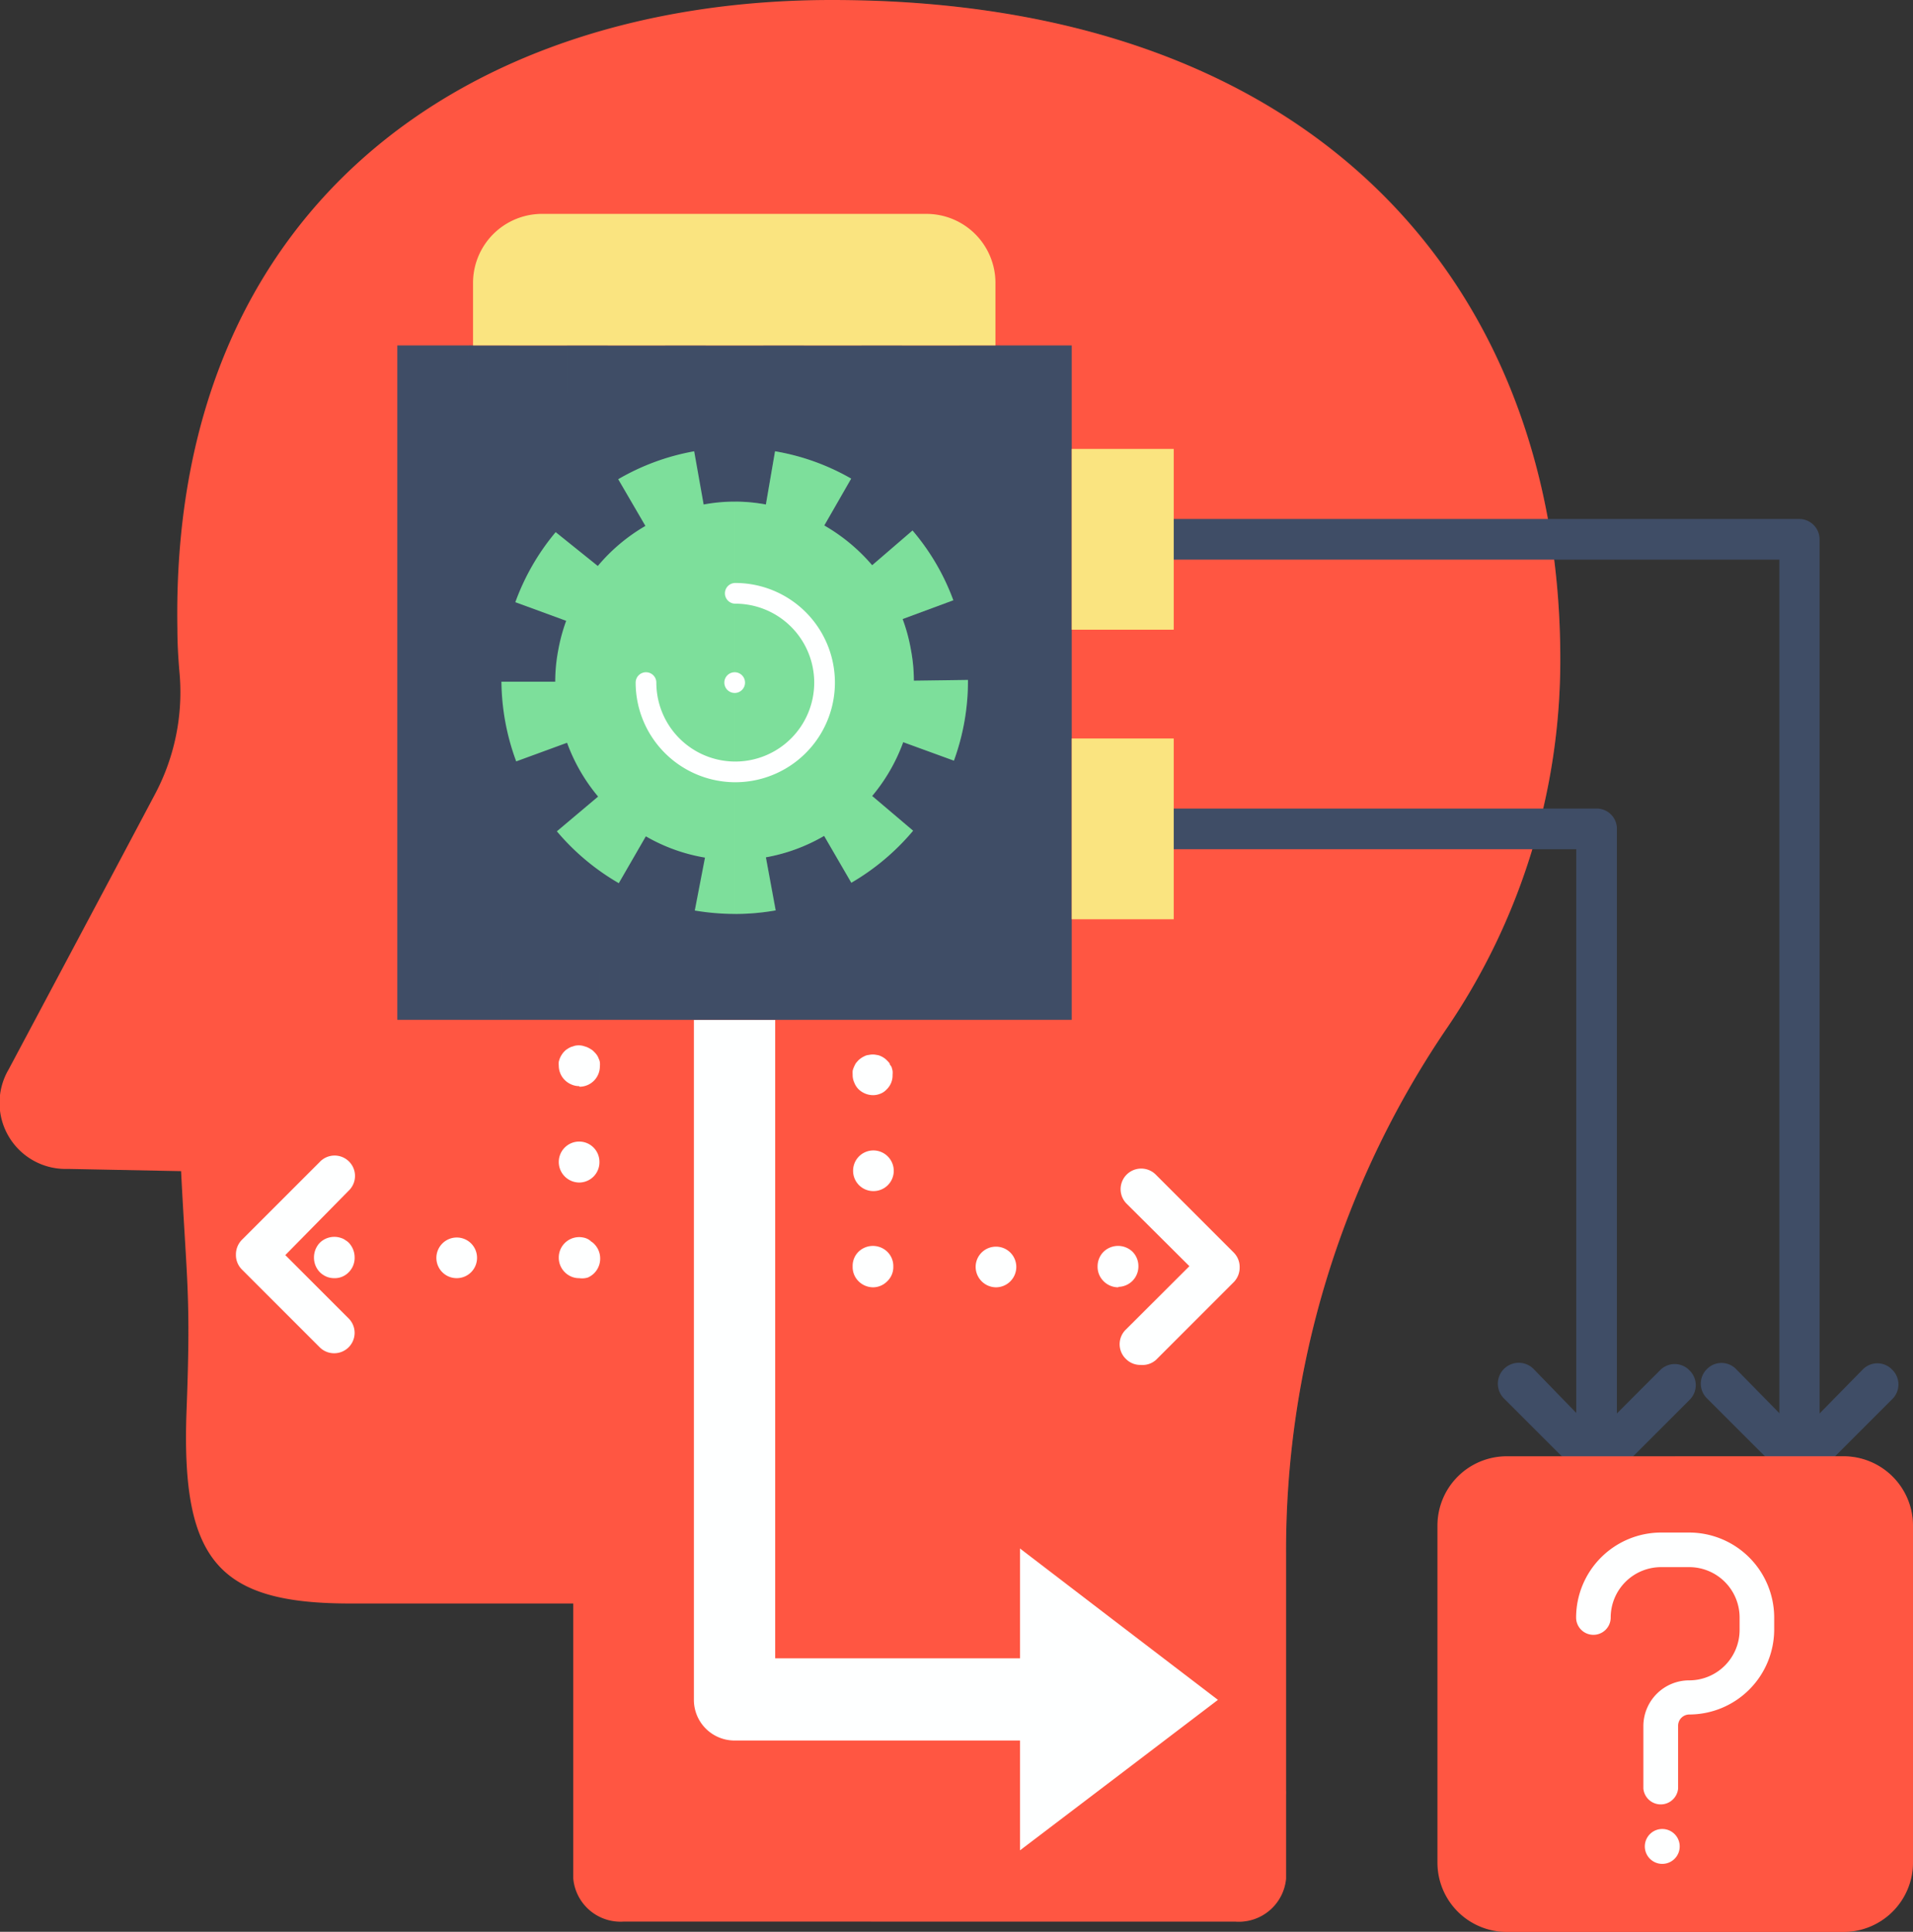 <svg xmlns="http://www.w3.org/2000/svg" viewBox="0 0 129.41 130.69"><rect x="0" y="0" width="129.41" height="130.69" fill="#333333" stroke="none"/><defs><style>.cls-1{isolation:isolate;}.cls-2,.cls-4{fill:#ff5642;}.cls-2,.cls-7{fill-rule:evenodd;}.cls-3,.cls-6{opacity:0.2;}.cls-3{mix-blend-mode:multiply;}.cls-5,.cls-7{fill:#3f4d66;}.cls-6{mix-blend-mode:screen;}.cls-8{fill:#feffff;}.cls-9{fill:#fae480;}.cls-10{fill:#7ddf9b;}</style></defs><g class="cls-1"><g id="Layer_2" data-name="Layer 2"><g id="Layer_1-2" data-name="Layer 1"><path class="cls-2" d="M105.55,44.59C105.55,20,89.68,0,56.26,0,31.63,0,11.5,14,12,42.55c0,1,.06,2,.14,2.92A14.71,14.71,0,0,1,10.5,53.7C9.06,56.42,6.56,61.13.59,72.34a4.47,4.47,0,0,0,4,6.74l7.66.15c.38,7.53.67,8.37.37,16.17-.38,10.13,2.09,13.07,11,13.08H38.78v18.61A3.21,3.21,0,0,0,42.19,130H83.56A3.21,3.21,0,0,0,87,127.09V121.4a2.3,2.3,0,0,0,0-.26V105.25A62.82,62.82,0,0,1,97.78,69.7,44.25,44.25,0,0,0,105.55,44.59Z"/><g class="cls-3"><path class="cls-4" d="M97.78,69.7a44.25,44.25,0,0,0,7.77-25.11c0-24-15-43.5-46.63-44.54V130H83.56A3.21,3.21,0,0,0,87,127.09V121.4a2.3,2.3,0,0,0,0-.26V105.25A62.82,62.82,0,0,1,97.78,69.7Z"/></g><rect class="cls-5" x="26.88" y="23.37" width="45.62" height="45.62"/><g class="cls-6"><polygon class="cls-7" points="72.5 68.99 26.88 68.99 26.88 23.37 72.5 68.99"/></g><path class="cls-8" d="M75.65,109.85,69,104.76v7.43H52.44V69h-5.5v46a2.75,2.75,0,0,0,2.75,2.75H69v7.43l6.7-5.09,6.69-5.09Z"/><path class="cls-9" d="M36.72,14.47H62.67a4.67,4.67,0,0,1,4.67,4.67v4.23a0,0,0,0,1,0,0H32a0,0,0,0,1,0,0V19.14A4.67,4.67,0,0,1,36.72,14.47Z"/><g class="cls-3"><rect class="cls-5" x="31.17" y="65.79" width="2.75" height="3.2"/></g><g class="cls-3"><rect class="cls-5" x="37.81" y="65.79" width="2.75" height="3.2"/></g><g class="cls-3"><rect class="cls-5" x="44.44" y="65.79" width="2.75" height="3.2"/></g><g class="cls-3"><rect class="cls-5" x="51.08" y="65.79" width="2.75" height="3.2"/></g><g class="cls-3"><rect class="cls-5" x="57.71" y="65.79" width="2.75" height="3.2"/></g><g class="cls-3"><rect class="cls-5" x="64.34" y="65.79" width="2.75" height="3.2"/></g><g class="cls-3"><rect class="cls-5" x="31.73" y="23.37" width="2.75" height="3.2"/></g><g class="cls-3"><rect class="cls-5" x="38.36" y="23.37" width="2.75" height="3.2"/></g><g class="cls-3"><rect class="cls-5" x="45" y="23.37" width="2.75" height="3.2"/></g><g class="cls-3"><rect class="cls-5" x="51.63" y="23.37" width="2.75" height="3.2"/></g><g class="cls-3"><rect class="cls-5" x="58.27" y="23.37" width="2.75" height="3.2"/></g><g class="cls-3"><rect class="cls-5" x="64.9" y="23.37" width="2.75" height="3.2"/></g><path class="cls-5" d="M121.74,100.68a1.37,1.37,0,0,1-1.37-1.38V37.86h-41a1.38,1.38,0,0,1,0-2.75h42.34a1.38,1.38,0,0,1,1.38,1.38V99.3A1.38,1.38,0,0,1,121.74,100.68Z"/><path class="cls-5" d="M108,100.68a1.37,1.37,0,0,1-1.37-1.38V57.45H79.4a1.38,1.38,0,0,1,0-2.75H108a1.37,1.37,0,0,1,1.38,1.37V99.3A1.38,1.38,0,0,1,108,100.68Z"/><path class="cls-5" d="M108,100.27a1.41,1.41,0,0,1-1-.4l-5.26-5.26a1.38,1.38,0,1,1,2-2L108,97l4.29-4.29a1.38,1.38,0,0,1,2,0,1.39,1.39,0,0,1,0,2l-5.26,5.26A1.42,1.42,0,0,1,108,100.27Z"/><path class="cls-8" d="M77.17,92.34a1.36,1.36,0,0,1-1-.4,1.38,1.38,0,0,1,0-2l4.29-4.28L76.2,81.42a1.38,1.38,0,0,1,2-1.94l5.26,5.26a1.38,1.38,0,0,1,.4,1,1.41,1.41,0,0,1-.4,1l-5.26,5.26A1.37,1.37,0,0,1,77.17,92.34Z"/><path class="cls-5" d="M121.74,100.27a1.41,1.41,0,0,1-1-.4l-5.26-5.26a1.39,1.39,0,0,1,0-2,1.38,1.38,0,0,1,1.95,0L121.74,97,126,92.66a1.38,1.38,0,0,1,2,0,1.39,1.39,0,0,1,0,2l-5.26,5.26A1.42,1.42,0,0,1,121.74,100.27Z"/><path class="cls-8" d="M75.66,87.09a1.39,1.39,0,0,1-1-.41,1.36,1.36,0,0,1-.41-1,1.39,1.39,0,0,1,.41-1,1.41,1.41,0,0,1,1.95,0,1.38,1.38,0,0,1,.4,1,1.38,1.38,0,0,1-1.37,1.38Z"/><path class="cls-8" d="M66,85.71a1.37,1.37,0,0,1,1.37-1.37h0a1.37,1.37,0,0,1,1.38,1.37h0a1.38,1.38,0,0,1-1.38,1.38h0A1.39,1.39,0,0,1,66,85.71Z"/><path class="cls-8" d="M59.08,87.09a1.4,1.4,0,0,1-1-.41,1.35,1.35,0,0,1-.4-1,1.34,1.34,0,0,1,.4-1,1.4,1.4,0,0,1,1.94,0,1.35,1.35,0,0,1,.41,1,1.32,1.32,0,0,1-.41,1A1.35,1.35,0,0,1,59.08,87.09Z"/><path class="cls-8" d="M57.71,79.21a1.37,1.37,0,0,1,1.37-1.38h0a1.38,1.38,0,0,1,1.38,1.38h0a1.37,1.37,0,0,1-1.38,1.37h0A1.37,1.37,0,0,1,57.71,79.21Z"/><path class="cls-8" d="M59.08,74.09a1.43,1.43,0,0,1-1-.4,1.29,1.29,0,0,1-.29-.45,1.2,1.2,0,0,1-.11-.53,2.45,2.45,0,0,1,0-.27,1.34,1.34,0,0,1,.09-.26,1.79,1.79,0,0,1,.12-.24c.05-.07.11-.13.17-.2a1.73,1.73,0,0,1,.21-.17,1.83,1.83,0,0,1,.24-.13.71.71,0,0,1,.26-.07,1.23,1.23,0,0,1,.54,0,.78.78,0,0,1,.25.07,1.36,1.36,0,0,1,.24.13,1.12,1.12,0,0,1,.2.17,1.62,1.62,0,0,1,.18.2c0,.09.09.16.13.24a2.5,2.5,0,0,1,.07.26,1.24,1.24,0,0,1,0,.27,1.31,1.31,0,0,1-.41,1,1.09,1.09,0,0,1-.44.29A1.32,1.32,0,0,1,59.08,74.09Z"/><path class="cls-8" d="M22.62,91.55a1.38,1.38,0,0,1-1-.41l-5.26-5.26a1.38,1.38,0,0,1-.4-1,1.41,1.41,0,0,1,.4-1l5.26-5.26a1.38,1.38,0,1,1,1.95,1.95L19.3,84.91l4.29,4.29a1.38,1.38,0,0,1-1,2.35Z"/><path class="cls-8" d="M22.61,86.47a1.34,1.34,0,0,1-.52-.1,1.48,1.48,0,0,1-.45-.3,1.41,1.41,0,0,1-.4-1,1.44,1.44,0,0,1,.4-1,1.41,1.41,0,0,1,1.24-.37,1.62,1.62,0,0,1,.27.08.89.89,0,0,1,.23.13,1.06,1.06,0,0,1,.21.16,1.44,1.44,0,0,1,.4,1,1.37,1.37,0,0,1-.4,1,1.31,1.31,0,0,1-1,.4Z"/><path class="cls-8" d="M29.52,85.1a1.38,1.38,0,0,1,1.38-1.38h0a1.37,1.37,0,0,1,1.37,1.38h0a1.37,1.37,0,0,1-1.37,1.37h0A1.37,1.37,0,0,1,29.52,85.1Z"/><path class="cls-8" d="M39.18,86.47a1.3,1.3,0,0,1-.52-.1,1.37,1.37,0,0,1-.45-.3,1.38,1.38,0,0,1-.41-1,1.38,1.38,0,0,1,1.65-1.35,1.12,1.12,0,0,1,.26.08A.94.94,0,0,1,40,84a.78.78,0,0,1,.2.16,1.39,1.39,0,0,1,.4,1,1.39,1.39,0,0,1-.84,1.27A1.35,1.35,0,0,1,39.18,86.47Z"/><path class="cls-8" d="M37.8,78.6a1.38,1.38,0,0,1,1.38-1.37h0a1.37,1.37,0,0,1,1.37,1.37h0A1.37,1.37,0,0,1,39.18,80h0A1.39,1.39,0,0,1,37.8,78.6Z"/><path class="cls-8" d="M39.18,73.48a1.31,1.31,0,0,1-.52-.11,1.37,1.37,0,0,1-.45-.3,1.32,1.32,0,0,1-.3-.44,1.36,1.36,0,0,1-.11-.53,1.31,1.31,0,0,1,0-.27,1.83,1.83,0,0,1,.08-.25,1.36,1.36,0,0,1,.13-.24,1.12,1.12,0,0,1,.17-.21.87.87,0,0,1,.21-.17,1.36,1.36,0,0,1,.24-.13l.25-.08a1.23,1.23,0,0,1,.54,0l.26.08A1.83,1.83,0,0,1,40,71a.82.82,0,0,1,.2.17,1.18,1.18,0,0,1,.18.21.9.9,0,0,1,.12.24.73.73,0,0,1,.08.25,1.27,1.27,0,0,1,0,.27,1.38,1.38,0,0,1-1.37,1.38Z"/><path class="cls-10" d="M61.82,46.05a11.16,11.16,0,0,0-.2-2.1,11.68,11.68,0,0,0-.56-2.07l3.43-1.27a15.49,15.49,0,0,0-2.76-4.72L59,38.24a12.37,12.37,0,0,0-3.24-2.69l1.82-3.17a15.51,15.51,0,0,0-5.15-1.85l-.62,3.6a11.46,11.46,0,0,0-4.21,0l-.64-3.6a15.62,15.62,0,0,0-5.14,1.89l1.84,3.16a12.16,12.16,0,0,0-3.22,2.71L37.59,36a15.7,15.7,0,0,0-2.73,4.74L38.3,42a12,12,0,0,0-.54,2,11.29,11.29,0,0,0-.2,2.12v0H33.92a15.94,15.94,0,0,0,1,5.39l3.44-1.26a12.1,12.1,0,0,0,2.1,3.64l-2.79,2.35a15.86,15.86,0,0,0,4.19,3.51l1.83-3.17a11.92,11.92,0,0,0,4,1.44L47,61.6a16.55,16.55,0,0,0,2.72.23,15.79,15.79,0,0,0,2.75-.24L51.81,58a12,12,0,0,0,3.94-1.45l1.84,3.17a15.89,15.89,0,0,0,4.18-3.52L59,53.85a12.1,12.1,0,0,0,2.1-3.64l3.43,1.25a15.69,15.69,0,0,0,.95-5.39V46Z"/><g class="cls-3"><path class="cls-10" d="M61.82,46.05a11.16,11.16,0,0,0-.2-2.1,11.68,11.68,0,0,0-.56-2.07l3.43-1.27a15.49,15.49,0,0,0-2.76-4.72L59,38.24a12.37,12.37,0,0,0-3.24-2.69l1.82-3.17a15.51,15.51,0,0,0-5.15-1.85l-.62,3.6a11.72,11.72,0,0,0-2.07-.19h0V61.83h0a15.79,15.79,0,0,0,2.75-.24L51.81,58a12,12,0,0,0,3.94-1.45l1.84,3.17a15.89,15.89,0,0,0,4.18-3.52L59,53.85a12.1,12.1,0,0,0,2.1-3.64l3.43,1.25a15.69,15.69,0,0,0,.95-5.39V46Z"/></g><path class="cls-8" d="M49.69,52.92A6.75,6.75,0,0,1,43,46.18a.7.7,0,1,1,1.4,0,5.34,5.34,0,1,0,5.34-5.34.7.7,0,0,1,0-1.4,6.74,6.74,0,1,1,0,13.48Z"/><path class="cls-8" d="M49,46.18a.7.7,0,0,1,.7-.7h0a.7.7,0,0,1,.7.7h0a.7.7,0,0,1-.7.7h0A.7.7,0,0,1,49,46.18Z"/><rect class="cls-9" x="72.5" y="30.37" width="6.9" height="12.23"/><rect class="cls-9" x="72.5" y="49.96" width="6.9" height="12.23"/><path class="cls-4" d="M124.71,98.52H101.93a4.69,4.69,0,0,0-4.69,4.69V126a4.69,4.69,0,0,0,4.69,4.7h22.78a4.7,4.7,0,0,0,4.7-4.7V103.21A4.7,4.7,0,0,0,124.71,98.52Z"/><g class="cls-3"><path class="cls-4" d="M124.71,98.52H113.32v32.17h11.39a4.7,4.7,0,0,0,4.7-4.7V103.21A4.7,4.7,0,0,0,124.71,98.52Z"/></g><path class="cls-8" d="M114.27,103.68h-1.9a5.76,5.76,0,0,0-5.75,5.75,1.17,1.17,0,1,0,2.34,0,3.41,3.41,0,0,1,3.41-3.41h1.9a3.41,3.41,0,0,1,3.41,3.41v.84a3.41,3.41,0,0,1-3.41,3.41,3.1,3.1,0,0,0-3.1,3.1V121a1.18,1.18,0,0,0,2.35,0v-4.25a.76.76,0,0,1,.75-.76,5.76,5.76,0,0,0,5.75-5.75v-.84A5.76,5.76,0,0,0,114.27,103.68Z"/><path class="cls-8" d="M112.34,123.74a1.18,1.18,0,0,0,0,2.35,1.18,1.18,0,1,0,0-2.35Z"/></g></g></g></svg>